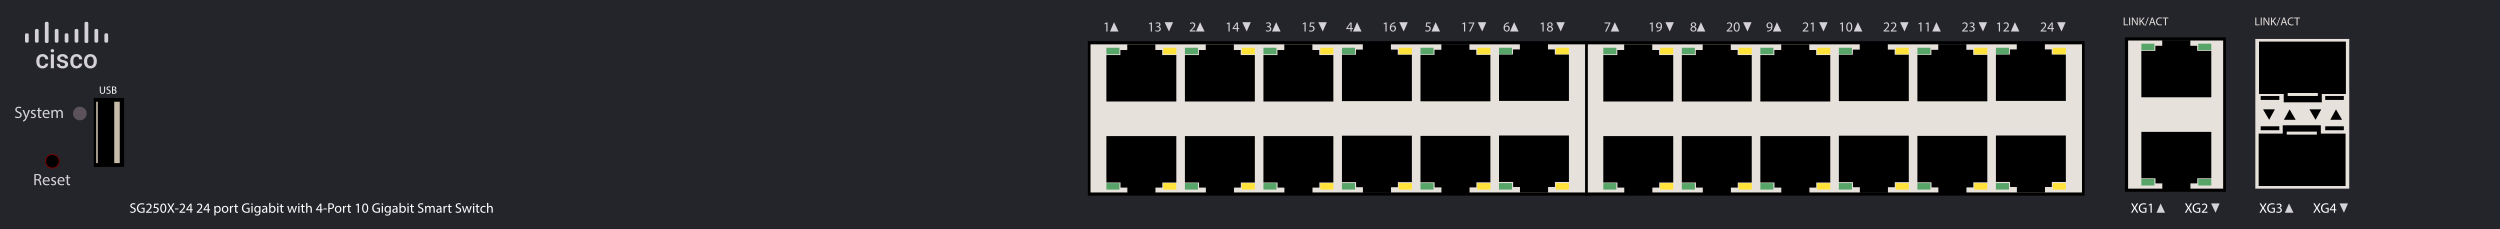 <?xml version="1.0" encoding="utf-8"?>
<!-- Copyright 2022 Virtual Console LLC. All rights reserved. Julia. Generator: Adobe Illustrator 23.1.0, SVG Export Plug-In . SVG Version: 6.00 Build 0)  -->
<svg version="1.1" id="Cisco_SG250X-24_Switches"
	 xmlns="http://www.w3.org/2000/svg" xmlns:xlink="http://www.w3.org/1999/xlink" x="0px" y="0px" viewBox="0 0 600 55"
	 style="enable-background:new 0 0 600 55;" xml:space="preserve">
<style type="text/css">
	.st0{fill:#24242B;}
	.st1{fill:#E7E1DB;}
	.st2{fill:#58A56A;}
	.st3{fill:#FFE33B;}
	.st4{fill:#D4D2D7;}
	.st5{fill:#C7BBAA;}
	.st6{fill:#5C525C;}
	.st7{fill:#750101;}
	.st8{fill:#FFFFFF;}
</style>
<g>
	<rect class="st0" width="600" height="55"/>
</g>
<g>
	<g>
		<rect x="380.772" y="10.266" class="st1" width="119.106" height="36.113"/>
		<path d="M380.34,9.891h119.972v37.053H380.34V9.891z M499.677,10.641H380.983v35.553
			h118.694V10.641z"/>
	</g>
	<polygon points="398.185,13.214 398.185,11.999 396.541,11.999 396.541,10.641 
		389.8,10.641 389.8,11.999 388.154,11.999 388.154,13.214 384.792,13.214 
		384.792,24.36 401.574,24.36 401.574,13.214 	"/>
	<polygon points="388.182,43.806 388.182,45.022 389.825,45.022 389.825,46.379 
		396.567,46.379 396.567,45.022 398.213,45.022 398.213,43.806 401.574,43.806 
		401.574,32.661 384.792,32.661 384.792,43.806 	"/>
	<polygon points="417.03,13.214 417.03,11.999 415.387,11.999 415.387,10.641 
		408.645,10.641 408.645,11.999 406.999,11.999 406.999,13.214 403.638,13.214 
		403.638,24.36 420.42,24.36 420.42,13.214 	"/>
	<polygon points="407.027,43.806 407.027,45.022 408.671,45.022 408.671,46.379 
		415.412,46.379 415.412,45.022 417.058,45.022 417.058,43.806 420.42,43.806 
		420.42,32.661 403.638,32.661 403.638,43.806 	"/>
	<polygon points="435.876,13.214 435.876,11.999 434.232,11.999 434.232,10.641 
		427.491,10.641 427.491,11.999 425.844,11.999 425.844,13.214 422.483,13.214 
		422.483,24.36 439.265,24.36 439.265,13.214 	"/>
	<polygon points="425.873,43.806 425.873,45.022 427.516,45.022 427.516,46.379 
		434.258,46.379 434.258,45.022 435.904,45.022 435.904,43.806 439.265,43.806 
		439.265,32.661 422.483,32.661 422.483,43.806 	"/>
	<polygon points="454.721,13.122 454.721,11.906 453.078,11.906 453.078,10.549 
		446.336,10.549 446.336,11.906 444.69,11.906 444.69,13.122 441.328,13.122 
		441.328,24.267 458.111,24.267 458.111,13.122 	"/>
	<polygon points="444.718,43.714 444.718,44.929 446.361,44.929 446.361,46.287 
		453.103,46.287 453.103,44.929 454.749,44.929 454.749,43.714 458.111,43.714 
		458.111,32.568 441.328,32.568 441.328,43.714 	"/>
	<polygon points="473.566,13.168 473.566,11.953 471.923,11.953 471.923,10.595 
		465.182,10.595 465.182,11.953 463.535,11.953 463.535,13.168 460.174,13.168 
		460.174,24.314 476.956,24.314 476.956,13.168 	"/>
	<polygon points="463.564,43.76 463.564,44.975 465.207,44.975 465.207,46.333 
		471.948,46.333 471.948,44.975 473.595,44.975 473.595,43.76 476.956,43.76 
		476.956,32.614 460.174,32.614 460.174,43.76 	"/>
	<polygon points="492.412,13.076 492.412,11.86 490.769,11.86 490.769,10.503 
		484.027,10.503 484.027,11.86 482.381,11.86 482.381,13.076 479.019,13.076 
		479.019,24.221 495.802,24.221 495.802,13.076 	"/>
	<polygon points="482.409,43.668 482.409,44.883 484.052,44.883 484.052,46.24 
		490.794,46.24 490.794,44.883 492.44,44.883 492.44,43.668 495.802,43.668 
		495.802,32.522 479.019,32.522 479.019,43.668 	"/>
	<rect x="384.792" y="11.457" class="st2" width="3.133" height="1.565"/>
	<rect x="398.441" y="11.457" class="st3" width="3.133" height="1.565"/>
	<rect x="384.792" y="43.942" class="st2" width="3.133" height="1.565"/>
	<rect x="398.441" y="43.942" class="st3" width="3.133" height="1.565"/>
	<rect x="403.638" y="11.457" class="st2" width="3.133" height="1.565"/>
	<rect x="417.287" y="11.457" class="st3" width="3.133" height="1.565"/>
	<rect x="403.638" y="43.942" class="st2" width="3.133" height="1.565"/>
	<rect x="417.287" y="43.942" class="st3" width="3.133" height="1.565"/>
	<rect x="422.483" y="11.457" class="st2" width="3.133" height="1.565"/>
	<rect x="436.132" y="11.457" class="st3" width="3.133" height="1.565"/>
	<rect x="422.483" y="43.942" class="st2" width="3.133" height="1.565"/>
	<rect x="436.132" y="43.942" class="st3" width="3.133" height="1.565"/>
	<rect x="441.328" y="11.457" class="st2" width="3.133" height="1.565"/>
	<rect x="454.978" y="11.457" class="st3" width="3.133" height="1.565"/>
	<rect x="441.328" y="43.942" class="st2" width="3.133" height="1.565"/>
	<rect x="454.978" y="43.942" class="st3" width="3.133" height="1.565"/>
	<rect x="460.174" y="11.457" class="st2" width="3.133" height="1.565"/>
	<rect x="473.823" y="11.457" class="st3" width="3.133" height="1.565"/>
	<rect x="460.174" y="43.942" class="st2" width="3.133" height="1.565"/>
	<rect x="473.823" y="43.942" class="st3" width="3.133" height="1.565"/>
	<rect x="479.019" y="11.457" class="st2" width="3.133" height="1.565"/>
	<rect x="492.669" y="11.457" class="st3" width="3.133" height="1.565"/>
	<rect x="479.019" y="43.942" class="st2" width="3.133" height="1.565"/>
	<rect x="492.669" y="43.942" class="st3" width="3.133" height="1.565"/>
</g>
<g>
	<g>
		<rect x="261.513" y="10.266" class="st1" width="119.106" height="36.113"/>
		<path d="M261.082,9.891h119.972v37.053H261.082V9.891z M380.418,10.641H261.724v35.553
			h118.694V10.641z"/>
	</g>
	<polygon points="278.926,13.214 278.926,11.999 277.283,11.999 277.283,10.641 
		270.541,10.641 270.541,11.999 268.895,11.999 268.895,13.214 265.533,13.214 
		265.533,24.36 282.315,24.36 282.315,13.214 	"/>
	<polygon points="268.923,43.806 268.923,45.022 270.566,45.022 270.566,46.379 
		277.308,46.379 277.308,45.022 278.954,45.022 278.954,43.806 282.315,43.806 
		282.315,32.661 265.533,32.661 265.533,43.806 	"/>
	<polygon points="297.771,13.214 297.771,11.999 296.128,11.999 296.128,10.641 
		289.386,10.641 289.386,11.999 287.74,11.999 287.74,13.214 284.379,13.214 
		284.379,24.36 301.161,24.36 301.161,13.214 	"/>
	<polygon points="287.768,43.806 287.768,45.022 289.412,45.022 289.412,46.379 
		296.153,46.379 296.153,45.022 297.799,45.022 297.799,43.806 301.161,43.806 
		301.161,32.661 284.379,32.661 284.379,43.806 	"/>
	<polygon points="316.617,13.214 316.617,11.999 314.973,11.999 314.973,10.641 
		308.232,10.641 308.232,11.999 306.585,11.999 306.585,13.214 303.224,13.214 
		303.224,24.36 320.006,24.36 320.006,13.214 	"/>
	<polygon points="306.614,43.806 306.614,45.022 308.257,45.022 308.257,46.379 
		314.999,46.379 314.999,45.022 316.645,45.022 316.645,43.806 320.006,43.806 
		320.006,32.661 303.224,32.661 303.224,43.806 	"/>
	<polygon points="335.462,13.122 335.462,11.906 333.819,11.906 333.819,10.549 
		327.077,10.549 327.077,11.906 325.431,11.906 325.431,13.122 322.069,13.122 
		322.069,24.267 338.852,24.267 338.852,13.122 	"/>
	<polygon points="325.459,43.714 325.459,44.929 327.102,44.929 327.102,46.287 
		333.844,46.287 333.844,44.929 335.49,44.929 335.49,43.714 338.852,43.714 
		338.852,32.568 322.069,32.568 322.069,43.714 	"/>
	<polygon points="354.307,13.168 354.307,11.953 352.664,11.953 352.664,10.595 
		345.923,10.595 345.923,11.953 344.276,11.953 344.276,13.168 340.915,13.168 
		340.915,24.314 357.697,24.314 357.697,13.168 	"/>
	<polygon points="344.305,43.76 344.305,44.975 345.948,44.975 345.948,46.333 
		352.689,46.333 352.689,44.975 354.336,44.975 354.336,43.76 357.697,43.76 
		357.697,32.614 340.915,32.614 340.915,43.76 	"/>
	<polygon points="373.153,13.076 373.153,11.86 371.51,11.86 371.51,10.503 
		364.768,10.503 364.768,11.86 363.122,11.86 363.122,13.076 359.76,13.076 
		359.76,24.221 376.543,24.221 376.543,13.076 	"/>
	<polygon points="363.15,43.668 363.15,44.883 364.793,44.883 364.793,46.24 
		371.535,46.24 371.535,44.883 373.181,44.883 373.181,43.668 376.543,43.668 
		376.543,32.522 359.76,32.522 359.76,43.668 	"/>
	<rect x="265.533" y="11.457" class="st2" width="3.133" height="1.565"/>
	<rect x="279.183" y="11.457" class="st3" width="3.133" height="1.565"/>
	<rect x="265.533" y="43.942" class="st2" width="3.133" height="1.565"/>
	<rect x="279.183" y="43.942" class="st3" width="3.133" height="1.565"/>
	<rect x="284.379" y="11.457" class="st2" width="3.133" height="1.565"/>
	<rect x="298.028" y="11.457" class="st3" width="3.133" height="1.565"/>
	<rect x="284.379" y="43.942" class="st2" width="3.133" height="1.565"/>
	<rect x="298.028" y="43.942" class="st3" width="3.133" height="1.565"/>
	<rect x="303.224" y="11.457" class="st2" width="3.133" height="1.565"/>
	<rect x="316.873" y="11.457" class="st3" width="3.133" height="1.565"/>
	<rect x="303.224" y="43.942" class="st2" width="3.133" height="1.565"/>
	<rect x="316.873" y="43.942" class="st3" width="3.133" height="1.565"/>
	<rect x="322.069" y="11.457" class="st2" width="3.133" height="1.565"/>
	<rect x="335.719" y="11.457" class="st3" width="3.133" height="1.565"/>
	<rect x="322.069" y="43.942" class="st2" width="3.133" height="1.565"/>
	<rect x="335.719" y="43.942" class="st3" width="3.133" height="1.565"/>
	<rect x="340.915" y="11.457" class="st2" width="3.133" height="1.565"/>
	<rect x="354.564" y="11.457" class="st3" width="3.133" height="1.565"/>
	<rect x="340.915" y="43.942" class="st2" width="3.133" height="1.565"/>
	<rect x="354.564" y="43.942" class="st3" width="3.133" height="1.565"/>
	<rect x="359.76" y="11.457" class="st2" width="3.133" height="1.565"/>
	<rect x="373.41" y="11.457" class="st3" width="3.133" height="1.565"/>
	<rect x="359.76" y="43.942" class="st2" width="3.133" height="1.565"/>
	<rect x="373.41" y="43.942" class="st3" width="3.133" height="1.565"/>
</g>
<g>
	<g>
		<rect x="510.276" y="9.349" class="st1" width="23.659" height="36.113"/>
		<path d="M509.982,8.974h24.247v37.053h-24.247V8.974z M533.556,9.724h-22.81v35.553
			h22.81V9.724z"/>
	</g>
	<polygon points="527.319,12.204 527.319,10.989 525.676,10.989 525.676,9.631 518.934,9.631 
		518.934,10.989 517.288,10.989 517.288,12.204 513.926,12.204 513.926,23.35 
		530.709,23.35 530.709,12.204 	"/>
	<polygon points="517.316,42.796 517.316,44.011 518.959,44.011 518.959,45.369 
		525.701,45.369 525.701,44.011 527.347,44.011 527.347,42.796 530.709,42.796 
		530.709,31.65 513.926,31.65 513.926,42.796 	"/>
	<rect x="513.926" y="10.475" class="st2" width="3.133" height="1.565"/>
	<rect x="527.576" y="10.475" class="st2" width="3.133" height="1.565"/>
	<rect x="513.926" y="42.96" class="st2" width="3.133" height="1.565"/>
	<rect x="527.576" y="42.96" class="st2" width="3.133" height="1.565"/>
</g>
<g>
	<g>
		<g>
			<path class="st4" d="M10.22,15.832c0.186,0,0.341-0.055,0.464-0.163
				c0.123-0.109,0.188-0.243,0.196-0.403h0.704
				c-0.008,0.207-0.073,0.4-0.193,0.579c-0.121,0.179-0.285,0.32-0.492,0.425
				c-0.207,0.104-0.43,0.156-0.669,0.156c-0.465,0-0.833-0.15-1.106-0.452
				c-0.272-0.301-0.408-0.717-0.408-1.247v-0.077c0-0.506,0.135-0.911,0.405-1.214
				c0.271-0.304,0.639-0.457,1.106-0.457c0.396,0,0.717,0.115,0.966,0.346
				c0.249,0.231,0.379,0.533,0.392,0.908h-0.704
				c-0.008-0.19-0.073-0.347-0.195-0.47c-0.122-0.123-0.277-0.185-0.466-0.185
				c-0.242,0-0.428,0.088-0.559,0.263c-0.131,0.175-0.198,0.441-0.2,0.797v0.12
				c0,0.361,0.065,0.629,0.196,0.806C9.787,15.743,9.974,15.832,10.22,15.832z"/>
			<path class="st4" d="M12.149,12.18c0-0.115,0.036-0.21,0.109-0.286
				c0.072-0.075,0.177-0.113,0.312-0.113c0.135,0,0.239,0.038,0.313,0.113
				c0.074,0.076,0.111,0.172,0.111,0.286c0,0.112-0.037,0.207-0.111,0.281
				c-0.074,0.074-0.178,0.112-0.313,0.112c-0.135,0-0.239-0.038-0.312-0.112
				C12.185,12.386,12.149,12.292,12.149,12.18z M12.942,16.367H12.195v-3.324h0.747
				V16.367z"/>
			<path class="st4" d="M15.618,15.463c0-0.133-0.055-0.234-0.164-0.304
				c-0.109-0.07-0.291-0.131-0.545-0.185c-0.254-0.053-0.466-0.12-0.636-0.203
				c-0.372-0.18-0.559-0.441-0.559-0.783c0-0.287,0.121-0.526,0.363-0.719
				c0.242-0.193,0.549-0.289,0.922-0.289c0.397,0,0.718,0.099,0.963,0.296
				c0.245,0.196,0.367,0.451,0.367,0.765h-0.747c0-0.144-0.053-0.263-0.159-0.358
				c-0.107-0.095-0.248-0.142-0.424-0.142c-0.164,0-0.298,0.038-0.401,0.113
				c-0.103,0.076-0.155,0.177-0.155,0.304c0,0.115,0.048,0.204,0.144,0.267
				c0.096,0.063,0.29,0.128,0.583,0.192c0.293,0.065,0.523,0.142,0.69,0.231
				c0.167,0.089,0.291,0.196,0.372,0.321c0.08,0.125,0.121,0.277,0.121,0.455
				c0,0.299-0.124,0.541-0.371,0.726c-0.248,0.185-0.573,0.278-0.974,0.278
				c-0.272,0-0.515-0.049-0.728-0.147c-0.213-0.099-0.379-0.234-0.498-0.405
				c-0.119-0.172-0.178-0.358-0.178-0.556h0.725
				c0.01,0.176,0.077,0.312,0.2,0.407c0.123,0.096,0.285,0.143,0.488,0.143
				c0.196,0,0.346-0.037,0.448-0.112C15.567,15.682,15.618,15.584,15.618,15.463z"/>
			<path class="st4" d="M18.367,15.832c0.186,0,0.341-0.055,0.464-0.163
				c0.123-0.109,0.188-0.243,0.196-0.403h0.704
				c-0.008,0.207-0.073,0.4-0.193,0.579c-0.121,0.179-0.285,0.32-0.492,0.425
				c-0.207,0.104-0.43,0.156-0.669,0.156c-0.465,0-0.833-0.15-1.106-0.452
				c-0.272-0.301-0.408-0.717-0.408-1.247v-0.077c0-0.506,0.135-0.911,0.405-1.214
				c0.271-0.304,0.639-0.457,1.106-0.457c0.396,0,0.717,0.115,0.966,0.346
				c0.249,0.231,0.379,0.533,0.392,0.908h-0.704
				c-0.008-0.19-0.073-0.347-0.195-0.47c-0.122-0.123-0.277-0.185-0.466-0.185
				c-0.242,0-0.428,0.088-0.559,0.263c-0.131,0.175-0.198,0.441-0.2,0.797v0.12
				c0,0.361,0.065,0.629,0.196,0.806C17.933,15.743,18.121,15.832,18.367,15.832z"/>
			<path class="st4" d="M20.155,14.674c0-0.325,0.064-0.619,0.193-0.88
				c0.128-0.261,0.31-0.462,0.544-0.602c0.234-0.14,0.501-0.211,0.805-0.211
				c0.448,0,0.812,0.144,1.092,0.434c0.28,0.289,0.431,0.671,0.453,1.149
				l0.003,0.175c0,0.328-0.063,0.62-0.189,0.879
				c-0.126,0.258-0.306,0.458-0.541,0.599c-0.234,0.141-0.505,0.212-0.812,0.212
				c-0.469,0-0.844-0.156-1.126-0.469c-0.282-0.312-0.422-0.728-0.422-1.249V14.674
				z M20.901,14.738c0,0.342,0.071,0.61,0.212,0.804
				c0.141,0.193,0.338,0.29,0.59,0.29c0.252,0,0.448-0.099,0.588-0.295
				c0.14-0.197,0.21-0.485,0.21-0.863c0-0.336-0.072-0.602-0.216-0.799
				c-0.144-0.196-0.341-0.295-0.588-0.295c-0.244,0-0.438,0.097-0.581,0.29
				C20.973,14.064,20.901,14.354,20.901,14.738z"/>
		</g>
	</g>
	<path class="st4" d="M6.569,10.239H6.328C6.147,10.239,6,10.092,6,9.911V8.325
		C6,8.144,6.147,7.997,6.328,7.997h0.241c0.181,0,0.328,0.147,0.328,0.328V9.911
		C6.897,10.092,6.75,10.239,6.569,10.239z"/>
	<path class="st4" d="M8.951,10.239H8.71c-0.181,0-0.328-0.147-0.328-0.328V7.279
		c0-0.181,0.147-0.328,0.328-0.328h0.241c0.181,0,0.328,0.147,0.328,0.328V9.911
		C9.279,10.092,9.132,10.239,8.951,10.239z"/>
	<path class="st4" d="M11.333,10.314h-0.241c-0.181,0-0.328-0.147-0.328-0.328V5.56
		c0-0.181,0.147-0.328,0.328-0.328h0.241c0.181,0,0.328,0.147,0.328,0.328v4.426
		C11.661,10.167,11.514,10.314,11.333,10.314z"/>
	<path class="st4" d="M16.097,10.239h-0.241c-0.181,0-0.328-0.147-0.328-0.328V8.325
		c0-0.181,0.147-0.328,0.328-0.328h0.241c0.181,0,0.328,0.147,0.328,0.328V9.911
		C16.425,10.092,16.278,10.239,16.097,10.239z"/>
	<path class="st4" d="M25.625,10.239H25.385c-0.181,0-0.328-0.147-0.328-0.328V8.325
		c0-0.181,0.147-0.328,0.328-0.328h0.241c0.181,0,0.328,0.147,0.328,0.328V9.911
		C25.954,10.092,25.807,10.239,25.625,10.239z"/>
	<path class="st4" d="M18.479,10.239h-0.241c-0.181,0-0.328-0.147-0.328-0.328V7.279
		c0-0.181,0.147-0.328,0.328-0.328h0.241c0.181,0,0.328,0.147,0.328,0.328V9.911
		C18.807,10.092,18.66,10.239,18.479,10.239z"/>
	<path class="st4" d="M23.243,10.239h-0.241c-0.181,0-0.328-0.147-0.328-0.328V7.279
		c0-0.181,0.147-0.328,0.328-0.328h0.241c0.181,0,0.328,0.147,0.328,0.328V9.911
		C23.571,10.092,23.425,10.239,23.243,10.239z"/>
	<path class="st4" d="M20.861,10.314h-0.241c-0.181,0-0.328-0.147-0.328-0.328V5.56
		c0-0.181,0.147-0.328,0.328-0.328h0.241c0.181,0,0.328,0.147,0.328,0.328v4.426
		C21.189,10.167,21.042,10.314,20.861,10.314z"/>
	<path class="st4" d="M13.715,10.239h-0.241c-0.181,0-0.328-0.147-0.328-0.328V7.279
		c0-0.181,0.147-0.328,0.328-0.328h0.241c0.181,0,0.328,0.147,0.328,0.328V9.911
		C14.043,10.092,13.896,10.239,13.715,10.239z"/>
</g>
<rect x="22.501" y="23.507" width="7.283" height="16.543"/>
<rect x="27.414" y="24.415" class="st5" width="1.327" height="14.727"/>
<rect x="23.082" y="24.415" class="st5" width="0.387" height="14.727"/>
<circle class="st6" cx="19.168" cy="27.238" r="1.639"/>
<g>
	<circle cx="12.571" cy="38.697" r="1.639"/>
	<path class="st7" d="M12.571,40.462c-0.973,0-1.764-0.792-1.764-1.765
		s0.792-1.765,1.764-1.765c0.973,0,1.765,0.792,1.765,1.765
		S13.544,40.462,12.571,40.462z M12.571,37.183c-0.835,0-1.514,0.68-1.514,1.515
		s0.679,1.515,1.514,1.515s1.515-0.68,1.515-1.515S13.406,37.183,12.571,37.183z"/>
</g>
<g>
	<path class="st4" d="M3.69,27.898c0.155,0.095,0.381,0.174,0.619,0.174
		c0.353,0,0.559-0.187,0.559-0.456c0-0.25-0.143-0.393-0.504-0.532
		c-0.436-0.155-0.706-0.381-0.706-0.758c0-0.417,0.345-0.726,0.865-0.726
		c0.274,0,0.472,0.063,0.591,0.131l-0.095,0.282
		c-0.087-0.047-0.266-0.127-0.508-0.127c-0.365,0-0.504,0.218-0.504,0.401
		c0,0.25,0.163,0.373,0.532,0.516c0.452,0.175,0.682,0.393,0.682,0.786
		c0,0.413-0.305,0.77-0.936,0.77c-0.258,0-0.54-0.076-0.683-0.171L3.69,27.898
		z"/>
	<path class="st4" d="M5.777,26.398l0.42,1.134c0.044,0.127,0.091,0.278,0.123,0.393
		h0.008c0.036-0.115,0.075-0.262,0.123-0.401l0.381-1.126h0.369l-0.524,1.369
		c-0.25,0.659-0.42,0.996-0.658,1.202c-0.171,0.151-0.341,0.211-0.429,0.227
		l-0.087-0.294c0.087-0.027,0.202-0.083,0.305-0.171
		c0.095-0.075,0.214-0.21,0.293-0.389c0.016-0.035,0.028-0.063,0.028-0.083
		s-0.008-0.048-0.024-0.091l-0.71-1.77H5.777z"/>
	<path class="st4" d="M7.448,27.961c0.103,0.067,0.286,0.139,0.46,0.139
		c0.254,0,0.373-0.127,0.373-0.286c0-0.167-0.099-0.258-0.357-0.353
		c-0.345-0.123-0.508-0.313-0.508-0.543c0-0.31,0.25-0.563,0.663-0.563
		c0.194,0,0.365,0.056,0.472,0.119l-0.087,0.254
		c-0.076-0.048-0.214-0.111-0.393-0.111c-0.206,0-0.321,0.119-0.321,0.262
		c0,0.159,0.115,0.23,0.365,0.325c0.333,0.127,0.503,0.293,0.503,0.579
		c0,0.337-0.262,0.576-0.718,0.576c-0.21,0-0.405-0.052-0.54-0.131L7.448,27.961
		z"/>
	<path class="st4" d="M9.487,25.847v0.552h0.5v0.266h-0.5v1.035
		c0,0.238,0.067,0.373,0.262,0.373c0.091,0,0.159-0.012,0.202-0.023l0.016,0.262
		c-0.068,0.027-0.175,0.048-0.31,0.048c-0.163,0-0.294-0.052-0.377-0.147
		C9.182,28.108,9.146,27.938,9.146,27.711v-1.047H8.849v-0.266h0.298v-0.46
		L9.487,25.847z"/>
	<path class="st4" d="M10.551,27.422c0.008,0.472,0.31,0.666,0.659,0.666
		c0.25,0,0.401-0.043,0.532-0.099l0.06,0.25c-0.123,0.056-0.333,0.119-0.639,0.119
		c-0.591,0-0.944-0.389-0.944-0.968c0-0.58,0.341-1.036,0.9-1.036
		c0.627,0,0.793,0.552,0.793,0.905c0,0.071-0.008,0.127-0.012,0.163H10.551z
		 M11.574,27.172c0.004-0.222-0.091-0.567-0.484-0.567
		c-0.353,0-0.508,0.325-0.536,0.567H11.574z"/>
	<path class="st4" d="M12.344,26.918c0-0.198-0.004-0.361-0.016-0.52h0.305l0.016,0.309
		h0.012c0.107-0.182,0.286-0.353,0.603-0.353c0.262,0,0.46,0.159,0.543,0.385
		h0.008c0.059-0.107,0.135-0.19,0.214-0.25c0.115-0.087,0.242-0.135,0.425-0.135
		c0.254,0,0.631,0.167,0.631,0.833v1.131h-0.341v-1.087
		c0-0.369-0.135-0.591-0.417-0.591c-0.199,0-0.354,0.147-0.413,0.317
		c-0.016,0.048-0.028,0.111-0.028,0.175v1.186h-0.341v-1.15
		c0-0.306-0.135-0.528-0.401-0.528c-0.218,0-0.377,0.175-0.432,0.349
		c-0.02,0.052-0.028,0.111-0.028,0.171v1.158h-0.341V26.918z"/>
</g>
<g>
	<path class="st4" d="M8.245,41.802c0.174-0.036,0.424-0.056,0.662-0.056
		c0.369,0,0.607,0.067,0.774,0.218c0.135,0.119,0.21,0.302,0.21,0.508
		c0,0.354-0.222,0.587-0.503,0.683v0.012c0.206,0.071,0.329,0.262,0.393,0.54
		c0.087,0.373,0.151,0.63,0.206,0.733H9.629
		c-0.043-0.075-0.103-0.306-0.178-0.639c-0.08-0.369-0.223-0.508-0.536-0.52
		H8.589v1.158H8.245V41.802z M8.589,43.02h0.354c0.369,0,0.603-0.202,0.603-0.508
		c0-0.346-0.25-0.496-0.615-0.5c-0.167,0-0.286,0.016-0.341,0.031V43.02z"/>
	<path class="st4" d="M10.577,43.543c0.008,0.473,0.31,0.666,0.659,0.666
		c0.25,0,0.401-0.043,0.532-0.099l0.06,0.25c-0.123,0.056-0.333,0.119-0.639,0.119
		c-0.591,0-0.944-0.389-0.944-0.968c0-0.58,0.341-1.036,0.9-1.036
		c0.627,0,0.793,0.552,0.793,0.905c0,0.071-0.008,0.127-0.012,0.162H10.577z
		 M11.601,43.293c0.004-0.222-0.091-0.567-0.484-0.567
		c-0.353,0-0.508,0.325-0.536,0.567H11.601z"/>
	<path class="st4" d="M12.324,44.083c0.103,0.066,0.286,0.139,0.46,0.139
		c0.254,0,0.373-0.127,0.373-0.286c0-0.166-0.099-0.258-0.357-0.353
		c-0.345-0.123-0.508-0.313-0.508-0.544c0-0.31,0.25-0.563,0.663-0.563
		c0.194,0,0.365,0.056,0.472,0.119l-0.087,0.254
		c-0.076-0.048-0.214-0.111-0.393-0.111C12.74,42.737,12.625,42.856,12.625,43
		c0,0.158,0.115,0.229,0.365,0.325c0.333,0.127,0.503,0.293,0.503,0.579
		c0,0.337-0.262,0.575-0.718,0.575c-0.21,0-0.405-0.052-0.54-0.131
		L12.324,44.083z"/>
	<path class="st4" d="M14.137,43.543c0.008,0.473,0.31,0.666,0.659,0.666
		c0.25,0,0.401-0.043,0.532-0.099l0.06,0.25c-0.123,0.056-0.333,0.119-0.639,0.119
		c-0.591,0-0.944-0.389-0.944-0.968c0-0.58,0.341-1.036,0.9-1.036
		c0.627,0,0.793,0.552,0.793,0.905c0,0.071-0.008,0.127-0.012,0.162H14.137z
		 M15.161,43.293c0.004-0.222-0.091-0.567-0.484-0.567
		c-0.353,0-0.508,0.325-0.536,0.567H15.161z"/>
	<path class="st4" d="M16.351,41.968v0.552h0.5v0.266h-0.5v1.035
		c0,0.238,0.068,0.373,0.262,0.373c0.091,0,0.159-0.012,0.202-0.023l0.016,0.262
		c-0.067,0.027-0.174,0.048-0.309,0.048c-0.163,0-0.293-0.052-0.377-0.147
		c-0.099-0.103-0.135-0.273-0.135-0.499v-1.048h-0.298v-0.266h0.298v-0.46
		L16.351,41.968z"/>
</g>
<g>
	<path class="st4" d="M265.513,5.663h-0.007l-0.377,0.204l-0.057-0.224l0.475-0.254h0.25
		v2.172h-0.284V5.663z"/>
</g>
<polygon class="st4" points="267.373,5.324 266.392,7.561 268.437,7.561 "/>
<g>
	<path class="st4" d="M276.181,5.663h-0.007l-0.377,0.204l-0.057-0.224l0.475-0.254h0.25
		v2.172h-0.284V5.663z"/>
	<path class="st4" d="M277.33,7.224c0.083,0.053,0.277,0.137,0.481,0.137
		c0.378,0,0.495-0.24,0.491-0.421c-0.003-0.304-0.277-0.435-0.562-0.435h-0.164
		V6.285h0.164c0.214,0,0.485-0.11,0.485-0.368c0-0.174-0.11-0.328-0.381-0.328
		c-0.174,0-0.341,0.077-0.435,0.144l-0.077-0.214
		c0.113-0.083,0.334-0.167,0.568-0.167c0.428,0,0.622,0.254,0.622,0.518
		c0,0.224-0.134,0.415-0.401,0.511v0.007c0.267,0.053,0.484,0.254,0.484,0.558
		c0,0.348-0.271,0.651-0.792,0.651c-0.244,0-0.458-0.077-0.565-0.147
		L277.33,7.224z"/>
</g>
<polygon class="st4" points="280.558,7.561 281.539,5.324 279.495,5.324 "/>
<g>
	<path class="st4" d="M285.529,7.561V7.38l0.23-0.224
		c0.555-0.528,0.806-0.809,0.809-1.136c0-0.221-0.107-0.424-0.431-0.424
		c-0.197,0-0.361,0.1-0.461,0.184l-0.094-0.207
		c0.15-0.127,0.364-0.221,0.615-0.221c0.468,0,0.665,0.321,0.665,0.632
		c0,0.401-0.291,0.725-0.749,1.166l-0.174,0.161v0.006h0.976v0.244H285.529z"/>
</g>
<polygon class="st4" points="288.028,5.324 287.047,7.561 289.091,7.561 "/>
<g>
	<path class="st4" d="M294.835,5.663h-0.007l-0.377,0.204l-0.057-0.224l0.475-0.254h0.25
		v2.172h-0.284V5.663z"/>
	<path class="st4" d="M296.823,7.561V6.97h-1.009V6.776l0.969-1.387h0.318v1.35h0.304
		v0.231h-0.304v0.591H296.823z M296.823,6.739V6.014
		c0-0.113,0.003-0.227,0.01-0.341h-0.01c-0.066,0.127-0.12,0.221-0.18,0.321
		l-0.531,0.739v0.006H296.823z"/>
</g>
<polygon class="st4" points="299.212,7.561 300.193,5.324 298.149,5.324 "/>
<g>
	<path class="st4" d="M303.846,7.224c0.084,0.053,0.277,0.137,0.481,0.137
		c0.378,0,0.494-0.24,0.491-0.421c-0.004-0.304-0.277-0.435-0.562-0.435h-0.164
		V6.285h0.164c0.214,0,0.484-0.11,0.484-0.368c0-0.174-0.11-0.328-0.381-0.328
		c-0.174,0-0.341,0.077-0.435,0.144l-0.076-0.214
		c0.113-0.083,0.334-0.167,0.567-0.167c0.428,0,0.622,0.254,0.622,0.518
		c0,0.224-0.134,0.415-0.401,0.511v0.007c0.268,0.053,0.484,0.254,0.484,0.558
		c0,0.348-0.271,0.651-0.792,0.651c-0.244,0-0.458-0.077-0.564-0.147
		L303.846,7.224z"/>
</g>
<polygon class="st4" points="306.274,5.324 305.293,7.561 307.338,7.561 "/>
<g>
	<path class="st4" d="M313.082,5.663h-0.007l-0.378,0.204l-0.057-0.224l0.475-0.254h0.251
		v2.172h-0.284V5.663z"/>
	<path class="st4" d="M315.457,5.636h-0.829l-0.083,0.558
		c0.05-0.007,0.097-0.013,0.177-0.013c0.167,0,0.334,0.037,0.468,0.117
		C315.36,6.395,315.5,6.582,315.5,6.856c0,0.424-0.337,0.742-0.809,0.742
		c-0.237,0-0.438-0.067-0.541-0.133l0.073-0.224
		c0.091,0.054,0.268,0.12,0.465,0.12c0.277,0,0.515-0.18,0.515-0.471
		c-0.004-0.28-0.19-0.481-0.625-0.481c-0.124,0-0.221,0.013-0.301,0.023
		l0.141-1.042h1.039V5.636z"/>
</g>
<polygon class="st4" points="317.459,7.561 318.44,5.324 316.396,5.324 "/>
<g>
	<path class="st4" d="M324.112,7.561V6.97h-1.009V6.776l0.969-1.387h0.317v1.35h0.305
		v0.231h-0.305v0.591H324.112z M324.112,6.739V6.014
		c0-0.113,0.004-0.227,0.011-0.341h-0.011c-0.066,0.127-0.12,0.221-0.18,0.321
		l-0.531,0.739v0.006H324.112z"/>
</g>
<polygon class="st4" points="325.702,5.324 324.722,7.561 326.766,7.561 "/>
<g>
	<path class="st4" d="M332.51,5.663h-0.007l-0.377,0.204l-0.057-0.224l0.475-0.254h0.25
		v2.172h-0.284V5.663z"/>
	<path class="st4" d="M334.828,5.596c-0.06-0.003-0.137,0-0.221,0.013
		c-0.461,0.077-0.705,0.415-0.755,0.772h0.01
		c0.104-0.137,0.284-0.25,0.525-0.25c0.384,0,0.654,0.277,0.654,0.702
		c0,0.397-0.271,0.765-0.722,0.765c-0.465,0-0.769-0.361-0.769-0.925
		c0-0.428,0.154-0.766,0.368-0.979c0.18-0.177,0.421-0.287,0.694-0.321
		c0.087-0.013,0.161-0.017,0.214-0.017V5.596z M334.745,6.849
		c0-0.311-0.178-0.498-0.448-0.498c-0.177,0-0.341,0.11-0.421,0.267
		c-0.021,0.034-0.033,0.077-0.033,0.13c0.007,0.357,0.17,0.622,0.478,0.622
		C334.574,7.371,334.745,7.16,334.745,6.849z"/>
</g>
<polygon class="st4" points="336.887,7.561 337.868,5.324 335.824,5.324 "/>
<g>
	<path class="st4" d="M343.346,5.636h-0.829l-0.083,0.558
		c0.05-0.007,0.097-0.013,0.177-0.013c0.167,0,0.334,0.037,0.468,0.117
		c0.171,0.097,0.311,0.284,0.311,0.558c0,0.424-0.337,0.742-0.809,0.742
		c-0.237,0-0.438-0.067-0.541-0.133l0.073-0.224
		c0.091,0.054,0.268,0.12,0.465,0.12c0.277,0,0.515-0.18,0.515-0.471
		c-0.004-0.28-0.19-0.481-0.625-0.481c-0.124,0-0.221,0.013-0.301,0.023
		l0.141-1.042h1.039V5.636z"/>
</g>
<polygon class="st4" points="344.548,5.324 343.567,7.561 345.611,7.561 "/>
<g>
	<path class="st4" d="M351.355,5.663h-0.007l-0.378,0.204l-0.057-0.224l0.475-0.254h0.251
		v2.172h-0.284V5.663z"/>
	<path class="st4" d="M353.844,5.389v0.194l-0.945,1.978H352.594l0.942-1.921V5.633h-1.062
		V5.389H353.844z"/>
</g>
<polygon class="st4" points="355.732,7.561 356.713,5.324 354.669,5.324 "/>
<g>
	<path class="st4" d="M362.134,5.596c-0.06-0.003-0.137,0-0.221,0.013
		c-0.461,0.077-0.705,0.415-0.755,0.772h0.01
		c0.104-0.137,0.284-0.25,0.525-0.25c0.384,0,0.654,0.277,0.654,0.702
		c0,0.397-0.271,0.765-0.722,0.765c-0.465,0-0.769-0.361-0.769-0.925
		c0-0.428,0.153-0.766,0.367-0.979c0.181-0.177,0.422-0.287,0.695-0.321
		c0.087-0.013,0.16-0.017,0.214-0.017V5.596z M362.051,6.849
		c0-0.311-0.178-0.498-0.448-0.498c-0.177,0-0.341,0.11-0.421,0.267
		c-0.021,0.034-0.033,0.077-0.033,0.13c0.007,0.357,0.17,0.622,0.478,0.622
		C361.88,7.371,362.051,7.16,362.051,6.849z"/>
</g>
<polygon class="st4" points="363.393,5.324 362.412,7.561 364.457,7.561 "/>
<g>
	<path class="st4" d="M370.201,5.663h-0.007l-0.378,0.204l-0.057-0.224l0.475-0.254h0.251
		v2.172h-0.284V5.663z"/>
	<path class="st4" d="M371.253,7.01c0-0.274,0.164-0.468,0.431-0.582l-0.003-0.01
		c-0.241-0.113-0.345-0.301-0.345-0.488c0-0.344,0.291-0.578,0.672-0.578
		c0.421,0,0.632,0.264,0.632,0.535c0,0.184-0.09,0.381-0.357,0.508v0.01
		c0.271,0.107,0.438,0.297,0.438,0.562c0,0.377-0.324,0.631-0.738,0.631
		C371.526,7.598,371.253,7.327,371.253,7.01z M372.423,6.996
		c0-0.264-0.185-0.391-0.479-0.474c-0.254,0.073-0.391,0.24-0.391,0.448
		c-0.01,0.22,0.157,0.414,0.435,0.414
		C372.252,7.384,372.423,7.22,372.423,6.996z M371.613,5.91
		c0,0.217,0.164,0.334,0.415,0.401c0.187-0.063,0.33-0.197,0.33-0.394
		c0-0.174-0.104-0.354-0.367-0.354C371.747,5.562,371.613,5.723,371.613,5.91z"/>
</g>
<polygon class="st4" points="374.578,7.561 375.559,5.324 373.514,5.324 "/>
<g>
	<path class="st4" d="M386.473,5.389v0.194l-0.945,1.978h-0.305l0.942-1.921V5.633h-1.062
		V5.389H386.473z"/>
</g>
<polygon class="st4" points="387.562,5.324 386.581,7.561 388.625,7.561 "/>
<g>
	<path class="st4" d="M396.369,5.663h-0.007l-0.377,0.204l-0.057-0.224l0.475-0.254h0.25
		v2.172h-0.284V5.663z"/>
	<path class="st4" d="M397.618,7.354c0.063,0.006,0.138,0,0.237-0.01
		c0.171-0.023,0.331-0.093,0.455-0.21c0.144-0.13,0.247-0.321,0.287-0.578
		h-0.01c-0.121,0.147-0.295,0.234-0.512,0.234c-0.391,0-0.642-0.294-0.642-0.665
		c0-0.411,0.298-0.772,0.742-0.772s0.718,0.361,0.718,0.916
		c0,0.478-0.16,0.812-0.374,1.02c-0.167,0.164-0.397,0.264-0.632,0.291
		c-0.106,0.017-0.2,0.02-0.271,0.017V7.354z M397.726,6.104
		c0,0.271,0.163,0.461,0.417,0.461c0.197,0,0.352-0.097,0.428-0.228
		c0.018-0.027,0.027-0.06,0.027-0.107c0-0.371-0.137-0.655-0.444-0.655
		C397.902,5.576,397.726,5.797,397.726,6.104z"/>
</g>
<polygon class="st4" points="400.746,7.561 401.727,5.324 399.683,5.324 "/>
<g>
	<path class="st4" d="M405.69,7.01c0-0.274,0.164-0.468,0.432-0.582l-0.004-0.01
		c-0.24-0.113-0.344-0.301-0.344-0.488c0-0.344,0.291-0.578,0.672-0.578
		c0.421,0,0.631,0.264,0.631,0.535c0,0.184-0.09,0.381-0.357,0.508v0.01
		c0.271,0.107,0.438,0.297,0.438,0.562c0,0.377-0.324,0.631-0.739,0.631
		C405.965,7.598,405.69,7.327,405.69,7.01z M406.86,6.996
		c0-0.264-0.184-0.391-0.478-0.474c-0.254,0.073-0.392,0.24-0.392,0.448
		c-0.01,0.22,0.157,0.414,0.435,0.414
		C406.689,7.384,406.86,7.22,406.86,6.996z M406.052,5.91
		c0,0.217,0.164,0.334,0.414,0.401c0.188-0.063,0.331-0.197,0.331-0.394
		c0-0.174-0.104-0.354-0.367-0.354C406.186,5.562,406.052,5.723,406.052,5.91z"/>
</g>
<polygon class="st4" points="408.216,5.324 407.235,7.561 409.28,7.561 "/>
<g>
	<path class="st4" d="M414.386,7.561V7.38l0.23-0.224
		c0.555-0.528,0.806-0.809,0.809-1.136c0-0.221-0.107-0.424-0.431-0.424
		c-0.197,0-0.361,0.1-0.462,0.184l-0.094-0.207
		c0.15-0.127,0.364-0.221,0.615-0.221c0.468,0,0.665,0.321,0.665,0.632
		c0,0.401-0.291,0.725-0.748,1.166l-0.174,0.161v0.006h0.976v0.244H414.386z"/>
	<path class="st4" d="M417.546,6.452c0,0.738-0.274,1.146-0.755,1.146
		c-0.425,0-0.712-0.397-0.719-1.116c0-0.728,0.314-1.129,0.755-1.129
		C417.285,5.352,417.546,5.76,417.546,6.452z M416.366,6.485
		c0,0.565,0.174,0.886,0.441,0.886c0.301,0,0.444-0.351,0.444-0.906
		c0-0.535-0.137-0.885-0.441-0.885C416.554,5.58,416.366,5.894,416.366,6.485z"/>
</g>
<polygon class="st4" points="419.401,7.561 420.382,5.324 418.337,5.324 "/>
<g>
	<path class="st4" d="M424.135,7.354c0.063,0.006,0.137,0,0.237-0.01
		c0.17-0.023,0.33-0.093,0.454-0.21c0.144-0.13,0.247-0.321,0.287-0.578
		h-0.01c-0.12,0.147-0.294,0.234-0.511,0.234c-0.392,0-0.642-0.294-0.642-0.665
		c0-0.411,0.297-0.772,0.741-0.772s0.719,0.361,0.719,0.916
		c0,0.478-0.16,0.812-0.374,1.02c-0.167,0.164-0.398,0.264-0.632,0.291
		c-0.107,0.017-0.2,0.02-0.271,0.017V7.354z M424.241,6.104
		c0,0.271,0.164,0.461,0.418,0.461c0.197,0,0.351-0.097,0.428-0.228
		c0.017-0.027,0.026-0.06,0.026-0.107c0-0.371-0.137-0.655-0.444-0.655
		C424.419,5.576,424.241,5.797,424.241,6.104z"/>
</g>
<polygon class="st4" points="426.463,5.324 425.482,7.561 427.526,7.561 "/>
<g>
	<path class="st4" d="M432.632,7.561V7.38l0.23-0.224
		c0.555-0.528,0.806-0.809,0.809-1.136c0-0.221-0.106-0.424-0.431-0.424
		c-0.197,0-0.361,0.1-0.461,0.184l-0.094-0.207
		c0.15-0.127,0.364-0.221,0.615-0.221c0.468,0,0.665,0.321,0.665,0.632
		c0,0.401-0.291,0.725-0.749,1.166l-0.174,0.161v0.006h0.976v0.244H432.632z"/>
	<path class="st4" d="M434.987,5.663h-0.007l-0.378,0.204l-0.057-0.224l0.475-0.254h0.251
		v2.172h-0.284V5.663z"/>
</g>
<polygon class="st4" points="437.647,7.561 438.628,5.324 436.584,5.324 "/>
<g>
	<path class="st4" d="M442.03,5.663h-0.007l-0.377,0.204l-0.057-0.224l0.475-0.254h0.25
		v2.172h-0.284V5.663z"/>
	<path class="st4" d="M444.553,6.452c0,0.738-0.274,1.146-0.755,1.146
		c-0.425,0-0.712-0.397-0.719-1.116c0-0.728,0.314-1.129,0.755-1.129
		C444.292,5.352,444.553,5.76,444.553,6.452z M443.373,6.485
		c0,0.565,0.174,0.886,0.441,0.886c0.301,0,0.444-0.351,0.444-0.906
		c0-0.535-0.137-0.885-0.441-0.885C443.561,5.58,443.373,5.894,443.373,6.485z"/>
</g>
<polygon class="st4" points="445.891,5.324 444.91,7.561 446.954,7.561 "/>
<g>
	<path class="st4" d="M452.061,7.561V7.38l0.23-0.224
		c0.555-0.528,0.806-0.809,0.809-1.136c0-0.221-0.107-0.424-0.431-0.424
		c-0.197,0-0.361,0.1-0.462,0.184l-0.094-0.207
		c0.15-0.127,0.364-0.221,0.615-0.221c0.468,0,0.665,0.321,0.665,0.632
		c0,0.401-0.291,0.725-0.748,1.166l-0.174,0.161v0.006h0.976v0.244H452.061z"/>
	<path class="st4" d="M453.777,7.561V7.38l0.23-0.224
		c0.555-0.528,0.806-0.809,0.809-1.136c0-0.221-0.107-0.424-0.431-0.424
		c-0.197,0-0.361,0.1-0.462,0.184l-0.094-0.207
		c0.15-0.127,0.364-0.221,0.615-0.221c0.468,0,0.665,0.321,0.665,0.632
		c0,0.401-0.291,0.725-0.748,1.166l-0.174,0.161v0.006h0.976v0.244H453.777z"/>
</g>
<polygon class="st4" points="457.076,7.561 458.056,5.324 456.012,5.324 "/>
<g>
	<path class="st4" d="M460.876,5.663h-0.007l-0.378,0.204l-0.057-0.224l0.475-0.254h0.251
		v2.172h-0.284V5.663z"/>
	<path class="st4" d="M462.593,5.663h-0.007l-0.378,0.204l-0.057-0.224l0.475-0.254h0.251
		v2.172h-0.284V5.663z"/>
</g>
<polygon class="st4" points="464.736,5.324 463.755,7.561 465.799,7.561 "/>
<g>
	<path class="st4" d="M470.905,7.561V7.38l0.23-0.224
		c0.555-0.528,0.806-0.809,0.809-1.136c0-0.221-0.106-0.424-0.431-0.424
		c-0.197,0-0.361,0.1-0.461,0.184l-0.094-0.207
		c0.15-0.127,0.364-0.221,0.615-0.221c0.468,0,0.665,0.321,0.665,0.632
		c0,0.401-0.291,0.725-0.749,1.166l-0.174,0.161v0.006h0.976v0.244H470.905z"/>
	<path class="st4" d="M472.692,7.224c0.084,0.053,0.277,0.137,0.481,0.137
		c0.378,0,0.494-0.24,0.491-0.421c-0.004-0.304-0.277-0.435-0.562-0.435h-0.164
		V6.285h0.164c0.214,0,0.484-0.11,0.484-0.368c0-0.174-0.11-0.328-0.381-0.328
		c-0.174,0-0.341,0.077-0.435,0.144l-0.076-0.214
		c0.113-0.083,0.334-0.167,0.567-0.167c0.428,0,0.622,0.254,0.622,0.518
		c0,0.224-0.134,0.415-0.401,0.511v0.007c0.268,0.053,0.484,0.254,0.484,0.558
		c0,0.348-0.271,0.651-0.792,0.651c-0.244,0-0.458-0.077-0.564-0.147
		L472.692,7.224z"/>
</g>
<polygon class="st4" points="475.921,7.561 476.902,5.324 474.857,5.324 "/>
<g>
	<path class="st4" d="M479.721,5.663h-0.007l-0.377,0.204l-0.057-0.224l0.475-0.254h0.25
		v2.172h-0.284V5.663z"/>
	<path class="st4" d="M480.8,7.561V7.38l0.23-0.224
		c0.555-0.528,0.806-0.809,0.809-1.136c0-0.221-0.107-0.424-0.431-0.424
		c-0.197,0-0.361,0.1-0.462,0.184l-0.094-0.207
		c0.15-0.127,0.364-0.221,0.615-0.221c0.468,0,0.665,0.321,0.665,0.632
		c0,0.401-0.291,0.725-0.748,1.166l-0.174,0.161v0.006h0.976v0.244H480.8z"/>
</g>
<polygon class="st4" points="483.582,5.324 482.601,7.561 484.645,7.561 "/>
<g>
	<path class="st4" d="M489.751,7.561V7.38l0.23-0.224
		c0.555-0.528,0.806-0.809,0.809-1.136c0-0.221-0.106-0.424-0.431-0.424
		c-0.197,0-0.361,0.1-0.461,0.184l-0.094-0.207
		c0.15-0.127,0.364-0.221,0.615-0.221c0.468,0,0.665,0.321,0.665,0.632
		c0,0.401-0.291,0.725-0.749,1.166l-0.174,0.161v0.006h0.976v0.244H489.751z"/>
	<path class="st4" d="M492.377,7.561V6.97h-1.009V6.776l0.969-1.387h0.317v1.35h0.304
		v0.231h-0.304v0.591H492.377z M492.377,6.739V6.014
		c0-0.113,0.003-0.227,0.01-0.341h-0.01c-0.066,0.127-0.12,0.221-0.181,0.321
		l-0.531,0.739v0.006H492.377z"/>
</g>
<polygon class="st4" points="494.766,7.561 495.747,5.324 493.703,5.324 "/>
<polygon class="st4" points="518.543,48.817 517.562,51.054 519.606,51.054 "/>
<polygon class="st4" points="531.728,51.054 532.709,48.817 530.664,48.817 "/>
<g>
	<path class="st1" d="M509.691,4.208h0.24v1.66h0.795v0.202h-1.035V4.208z"/>
	<path class="st1" d="M511.234,4.208v1.861h-0.24V4.208H511.234z"/>
	<path class="st1" d="M511.653,6.07V4.208h0.263l0.596,0.941
		c0.139,0.218,0.246,0.415,0.335,0.605l0.005-0.002
		c-0.021-0.249-0.027-0.475-0.027-0.765V4.208h0.227v1.861h-0.243l-0.591-0.944
		c-0.13-0.208-0.254-0.42-0.348-0.622l-0.009,0.003
		c0.014,0.234,0.02,0.458,0.02,0.768v0.795H511.653z"/>
	<path class="st1" d="M513.47,4.208h0.24V5.106h0.008
		c0.05-0.072,0.1-0.138,0.146-0.199l0.569-0.699h0.298l-0.674,0.79
		l0.727,1.072H514.5l-0.613-0.914l-0.177,0.204v0.71h-0.24V4.208z"/>
	<path class="st1" d="M514.753,6.18l0.771-2.002h0.188l-0.773,2.002H514.753z"/>
	<path class="st1" d="M516.213,5.484l-0.193,0.585h-0.248l0.632-1.861h0.29l0.636,1.861
		h-0.257l-0.199-0.585H516.213z M516.823,5.296l-0.182-0.536
		c-0.042-0.122-0.069-0.232-0.097-0.34h-0.006
		c-0.027,0.11-0.058,0.224-0.094,0.337l-0.183,0.539H516.823z"/>
	<path class="st1" d="M518.86,6.009c-0.089,0.044-0.266,0.088-0.491,0.088
		c-0.525,0-0.92-0.332-0.92-0.942c0-0.583,0.395-0.978,0.972-0.978
		c0.232,0,0.379,0.05,0.442,0.083l-0.059,0.196
		c-0.091-0.044-0.221-0.078-0.375-0.078c-0.437,0-0.727,0.279-0.727,0.768
		c0,0.456,0.263,0.749,0.715,0.749c0.146,0,0.296-0.031,0.393-0.078L518.86,6.009
		z"/>
	<path class="st1" d="M519.591,4.413h-0.566V4.208h1.378v0.204h-0.568v1.657h-0.243V4.413z
		"/>
</g>
<g>
	<path class="st1" d="M541.275,4.208h0.24v1.66h0.795v0.202h-1.035V4.208z"/>
	<path class="st1" d="M542.818,4.208v1.861h-0.24V4.208H542.818z"/>
	<path class="st1" d="M543.237,6.07V4.208h0.263l0.596,0.941
		c0.139,0.218,0.246,0.415,0.335,0.605l0.005-0.002
		c-0.021-0.249-0.027-0.475-0.027-0.765V4.208h0.227v1.861h-0.243l-0.591-0.944
		c-0.13-0.208-0.254-0.42-0.348-0.622l-0.009,0.003
		c0.014,0.234,0.02,0.458,0.02,0.768v0.795H543.237z"/>
	<path class="st1" d="M545.053,4.208h0.24V5.106h0.008
		c0.05-0.072,0.1-0.138,0.146-0.199l0.569-0.699h0.298l-0.674,0.79
		l0.727,1.072h-0.284l-0.613-0.914l-0.177,0.204v0.71h-0.24V4.208z"/>
	<path class="st1" d="M546.337,6.18l0.771-2.002h0.188l-0.773,2.002H546.337z"/>
	<path class="st1" d="M547.797,5.484l-0.193,0.585h-0.248l0.632-1.861h0.29l0.636,1.861
		h-0.257l-0.199-0.585H547.797z M548.407,5.296l-0.182-0.536
		c-0.042-0.122-0.069-0.232-0.097-0.34h-0.006
		c-0.027,0.11-0.058,0.224-0.094,0.337l-0.183,0.539H548.407z"/>
	<path class="st1" d="M550.444,6.009c-0.089,0.044-0.266,0.088-0.491,0.088
		c-0.525,0-0.92-0.332-0.92-0.942c0-0.583,0.395-0.978,0.972-0.978
		c0.232,0,0.379,0.05,0.442,0.083l-0.059,0.196
		c-0.091-0.044-0.221-0.078-0.375-0.078c-0.437,0-0.727,0.279-0.727,0.768
		c0,0.456,0.263,0.749,0.715,0.749c0.146,0,0.296-0.031,0.393-0.078L550.444,6.009
		z"/>
	<path class="st1" d="M551.175,4.413h-0.566V4.208h1.378v0.204h-0.568v1.657h-0.243V4.413z
		"/>
</g>
<g>
	<g>
		<polygon class="st1" points="541.275,9.349 541.275,27.445 541.275,27.963 541.275,45.276 
			563.82,45.276 563.82,27.963 563.82,27.445 563.82,9.349 		"/>
		<polygon points="563.014,9.983 542.16,9.983 542.16,22.559 548.095,22.559 
			548.095,24.554 557.238,24.554 557.238,22.559 563.014,22.559 		"/>
		<rect x="549.05" y="22.32" class="st1" width="7.233" height="0.717"/>
		<polygon points="542.081,44.642 562.935,44.642 562.935,32.066 557,32.066 557,30.07 
			547.857,30.07 547.857,32.066 542.081,32.066 		"/>
		
			<rect x="548.812" y="31.588" transform="matrix(-1 -1.224647e-16 1.224647e-16 -1 1104.857 63.894)" class="st1" width="7.233" height="0.717"/>
	</g>
	<polygon points="544.598,28.754 545.968,26.246 543.133,26.246 	"/>
	<polygon points="555.731,28.754 557.102,26.246 554.267,26.246 	"/>
	<polygon points="560.637,26.246 559.267,28.754 562.102,28.754 	"/>
	<polygon points="549.504,26.246 548.133,28.754 550.968,28.754 	"/>
	<rect x="542.567" y="23.037" width="4.47" height="0.945"/>
	<rect x="558.051" y="23.037" width="4.47" height="0.945"/>
	<rect x="542.567" y="30.31" width="4.47" height="0.945"/>
	<rect x="558.051" y="30.31" width="4.47" height="0.945"/>
</g>
<g>
	<path class="st8" d="M512.853,51.054l-0.288-0.498c-0.116-0.19-0.19-0.314-0.26-0.444
		h-0.007c-0.063,0.13-0.127,0.251-0.244,0.448l-0.271,0.494h-0.334l0.688-1.14
		l-0.661-1.112h0.338l0.297,0.527c0.084,0.147,0.147,0.261,0.207,0.381h0.011
		c0.063-0.133,0.12-0.237,0.203-0.381l0.308-0.527h0.334l-0.685,1.096
		l0.701,1.156H512.853z"/>
	<path class="st8" d="M515.147,50.953c-0.13,0.047-0.387,0.124-0.691,0.124
		c-0.341,0-0.621-0.087-0.842-0.298c-0.194-0.187-0.314-0.487-0.314-0.838
		c0.004-0.672,0.465-1.163,1.22-1.163c0.261,0,0.465,0.057,0.562,0.104
		l-0.07,0.237c-0.12-0.054-0.271-0.098-0.498-0.098
		c-0.548,0-0.905,0.342-0.905,0.906c0,0.571,0.344,0.909,0.869,0.909
		c0.19,0,0.32-0.027,0.388-0.061v-0.672H514.406v-0.233h0.741V50.953z"/>
	<path class="st8" d="M516.131,49.155h-0.007l-0.378,0.204l-0.057-0.224l0.475-0.254h0.25
		v2.172h-0.283V49.155z"/>
</g>
<g>
	<path class="st8" d="M525.772,51.054l-0.288-0.498c-0.116-0.19-0.19-0.314-0.26-0.444
		h-0.007c-0.063,0.13-0.127,0.251-0.244,0.448l-0.271,0.494h-0.334l0.688-1.14
		l-0.661-1.112h0.338l0.297,0.527c0.084,0.147,0.147,0.261,0.207,0.381h0.011
		c0.063-0.133,0.12-0.237,0.203-0.381l0.308-0.527h0.334l-0.685,1.096
		l0.701,1.156H525.772z"/>
	<path class="st8" d="M528.067,50.953C527.938,51,527.681,51.077,527.376,51.077
		c-0.341,0-0.621-0.087-0.842-0.298c-0.194-0.187-0.314-0.487-0.314-0.838
		c0.004-0.672,0.465-1.163,1.22-1.163c0.261,0,0.465,0.057,0.562,0.104
		l-0.07,0.237c-0.12-0.054-0.271-0.098-0.498-0.098
		c-0.548,0-0.905,0.342-0.905,0.906c0,0.571,0.344,0.909,0.869,0.909
		c0.19,0,0.32-0.027,0.388-0.061v-0.672h-0.458v-0.233h0.741V50.953z"/>
	<path class="st8" d="M528.412,51.054v-0.181l0.23-0.224
		c0.555-0.528,0.806-0.809,0.809-1.136c0-0.221-0.106-0.425-0.431-0.425
		c-0.197,0-0.361,0.101-0.461,0.184l-0.094-0.207
		c0.15-0.127,0.364-0.221,0.614-0.221c0.468,0,0.665,0.321,0.665,0.632
		c0,0.4-0.29,0.725-0.748,1.166l-0.174,0.16v0.007h0.976v0.244H528.412z"/>
</g>
<polygon class="st4" points="549.36,48.817 548.379,51.054 550.423,51.054 "/>
<polygon class="st4" points="562.544,51.054 563.525,48.817 561.481,48.817 "/>
<g>
	<path class="st8" d="M543.67,51.054l-0.288-0.498c-0.116-0.19-0.19-0.314-0.26-0.444
		h-0.007c-0.063,0.13-0.127,0.251-0.244,0.448l-0.271,0.494h-0.334l0.688-1.14
		l-0.661-1.112h0.338l0.297,0.527c0.084,0.147,0.147,0.261,0.207,0.381h0.011
		c0.063-0.133,0.12-0.237,0.203-0.381l0.308-0.527h0.334l-0.685,1.096
		l0.701,1.156H543.67z"/>
	<path class="st8" d="M545.965,50.953c-0.13,0.047-0.387,0.124-0.691,0.124
		c-0.341,0-0.621-0.087-0.842-0.298c-0.194-0.187-0.314-0.487-0.314-0.838
		c0.004-0.672,0.465-1.163,1.22-1.163c0.261,0,0.465,0.057,0.562,0.104
		l-0.07,0.237c-0.12-0.054-0.271-0.098-0.498-0.098
		c-0.548,0-0.905,0.342-0.905,0.906c0,0.571,0.344,0.909,0.869,0.909
		c0.19,0,0.32-0.027,0.388-0.061v-0.672h-0.458v-0.233h0.741V50.953z"/>
	<path class="st8" d="M546.38,50.716c0.083,0.054,0.277,0.138,0.481,0.138
		c0.377,0,0.494-0.241,0.491-0.421c-0.004-0.305-0.277-0.435-0.562-0.435h-0.164
		v-0.221h0.164c0.214,0,0.484-0.11,0.484-0.368c0-0.173-0.11-0.327-0.381-0.327
		c-0.174,0-0.341,0.077-0.435,0.144l-0.077-0.214
		c0.114-0.083,0.334-0.167,0.568-0.167c0.428,0,0.621,0.254,0.621,0.519
		c0,0.224-0.133,0.414-0.4,0.511v0.007c0.268,0.054,0.484,0.254,0.484,0.558
		c0,0.348-0.271,0.652-0.792,0.652c-0.244,0-0.458-0.077-0.564-0.147
		L546.38,50.716z"/>
</g>
<g>
	<path class="st8" d="M556.59,51.054l-0.288-0.498c-0.116-0.19-0.19-0.314-0.26-0.444
		h-0.007c-0.063,0.13-0.127,0.251-0.244,0.448l-0.271,0.494h-0.334l0.688-1.14
		l-0.661-1.112h0.338l0.297,0.527c0.084,0.147,0.147,0.261,0.207,0.381h0.011
		c0.063-0.133,0.12-0.237,0.203-0.381l0.308-0.527h0.334l-0.685,1.096
		l0.701,1.156H556.59z"/>
	<path class="st8" d="M558.885,50.953c-0.13,0.047-0.387,0.124-0.691,0.124
		c-0.341,0-0.621-0.087-0.842-0.298c-0.194-0.187-0.314-0.487-0.314-0.838
		c0.004-0.672,0.465-1.163,1.22-1.163c0.261,0,0.465,0.057,0.562,0.104
		l-0.07,0.237c-0.12-0.054-0.271-0.098-0.498-0.098
		c-0.548,0-0.905,0.342-0.905,0.906c0,0.571,0.344,0.909,0.869,0.909
		c0.19,0,0.32-0.027,0.388-0.061v-0.672h-0.458v-0.233h0.741V50.953z"/>
	<path class="st8" d="M560.139,51.054v-0.592h-1.01v-0.193l0.97-1.387h0.317v1.35h0.304
		v0.23h-0.304v0.592H560.139z M560.139,50.231v-0.725
		c0-0.114,0.003-0.228,0.01-0.341h-0.01c-0.067,0.127-0.12,0.22-0.181,0.32
		l-0.531,0.738v0.007H560.139z"/>
</g>
<g>
	<path class="st8" d="M31.297,50.699c0.13,0.08,0.321,0.147,0.521,0.147
		c0.297,0,0.471-0.157,0.471-0.385c0-0.21-0.121-0.33-0.425-0.447
		c-0.367-0.131-0.595-0.321-0.595-0.639c0-0.351,0.291-0.611,0.729-0.611
		c0.23,0,0.398,0.054,0.498,0.11l-0.08,0.237
		c-0.074-0.04-0.224-0.107-0.428-0.107c-0.308,0-0.424,0.185-0.424,0.338
		c0,0.211,0.137,0.314,0.448,0.435c0.381,0.146,0.575,0.331,0.575,0.661
		c0,0.348-0.257,0.648-0.789,0.648c-0.217,0-0.455-0.063-0.575-0.144
		L31.297,50.699z"/>
	<path class="st8" d="M34.702,50.953C34.571,51,34.314,51.077,34.01,51.077
		c-0.341,0-0.622-0.087-0.842-0.298c-0.194-0.187-0.314-0.487-0.314-0.838
		c0.003-0.672,0.465-1.163,1.22-1.163c0.261,0,0.465,0.057,0.562,0.104
		l-0.07,0.237c-0.12-0.054-0.271-0.098-0.498-0.098
		c-0.548,0-0.906,0.342-0.906,0.906c0,0.571,0.344,0.909,0.869,0.909
		c0.19,0,0.321-0.027,0.388-0.061v-0.672h-0.458v-0.233h0.742V50.953z"/>
	<path class="st8" d="M35.046,51.054v-0.181l0.23-0.224
		c0.555-0.528,0.806-0.809,0.809-1.136c0-0.221-0.107-0.425-0.431-0.425
		c-0.197,0-0.361,0.101-0.461,0.184l-0.094-0.207
		c0.15-0.127,0.364-0.221,0.615-0.221c0.468,0,0.665,0.321,0.665,0.632
		c0,0.4-0.291,0.725-0.749,1.166l-0.174,0.16v0.007h0.976v0.244H35.046z"/>
	<path class="st8" d="M38.06,49.129H37.231l-0.083,0.558
		c0.05-0.006,0.097-0.013,0.177-0.013c0.167,0,0.334,0.036,0.468,0.117
		c0.17,0.097,0.311,0.283,0.311,0.558c0,0.425-0.337,0.742-0.809,0.742
		c-0.237,0-0.438-0.067-0.542-0.134l0.074-0.225
		c0.09,0.054,0.268,0.121,0.464,0.121c0.277,0,0.515-0.181,0.515-0.472
		c-0.003-0.28-0.19-0.481-0.625-0.481c-0.124,0-0.22,0.014-0.3,0.023
		l0.14-1.042h1.039V49.129z"/>
	<path class="st8" d="M39.923,49.944c0,0.738-0.274,1.146-0.755,1.146
		c-0.424,0-0.712-0.398-0.719-1.116c0-0.729,0.314-1.13,0.755-1.13
		C39.663,48.845,39.923,49.253,39.923,49.944z M38.744,49.978
		c0,0.564,0.173,0.886,0.441,0.886c0.301,0,0.444-0.351,0.444-0.905
		c0-0.535-0.137-0.886-0.441-0.886C38.931,49.072,38.744,49.386,38.744,49.978z"/>
	<path class="st8" d="M41.534,51.054l-0.287-0.498c-0.117-0.19-0.19-0.314-0.261-0.444
		h-0.007c-0.063,0.13-0.127,0.251-0.244,0.448l-0.271,0.494h-0.334l0.688-1.14
		l-0.662-1.112h0.337l0.297,0.527c0.083,0.147,0.147,0.261,0.207,0.381h0.01
		c0.063-0.133,0.12-0.237,0.204-0.381l0.308-0.527h0.334l-0.685,1.096
		l0.702,1.156H41.534z"/>
	<path class="st8" d="M42.813,50.041v0.218H41.988v-0.218H42.813z"/>
	<path class="st8" d="M43.065,51.054v-0.181l0.23-0.224
		c0.555-0.528,0.806-0.809,0.809-1.136c0-0.221-0.107-0.425-0.431-0.425
		c-0.197,0-0.361,0.101-0.461,0.184l-0.094-0.207
		c0.15-0.127,0.364-0.221,0.615-0.221c0.468,0,0.665,0.321,0.665,0.632
		c0,0.4-0.291,0.725-0.749,1.166l-0.174,0.16v0.007h0.976v0.244H43.065z"/>
	<path class="st8" d="M45.691,51.054v-0.592h-1.009v-0.193l0.969-1.387h0.318v1.35h0.304
		v0.23h-0.304v0.592H45.691z M45.691,50.231v-0.725
		c0-0.114,0.003-0.228,0.01-0.341h-0.01c-0.066,0.127-0.12,0.22-0.18,0.32
		l-0.531,0.738v0.007H45.691z"/>
	<path class="st8" d="M47.209,51.054v-0.181l0.23-0.224
		c0.555-0.528,0.806-0.809,0.809-1.136c0-0.221-0.107-0.425-0.431-0.425
		c-0.197,0-0.361,0.101-0.461,0.184l-0.094-0.207
		c0.15-0.127,0.364-0.221,0.615-0.221c0.468,0,0.665,0.321,0.665,0.632
		c0,0.4-0.291,0.725-0.749,1.166l-0.174,0.16v0.007h0.976v0.244H47.209z"/>
	<path class="st8" d="M49.835,51.054v-0.592h-1.009v-0.193l0.969-1.387h0.318v1.35h0.304
		v0.23H50.113v0.592H49.835z M49.835,50.231v-0.725
		c0-0.114,0.003-0.228,0.01-0.341h-0.01c-0.066,0.127-0.12,0.22-0.18,0.32
		l-0.531,0.738v0.007H49.835z"/>
	<path class="st8" d="M51.446,49.964c0-0.207-0.007-0.374-0.014-0.527h0.264l0.013,0.277
		h0.007c0.12-0.197,0.311-0.314,0.575-0.314c0.391,0,0.685,0.331,0.685,0.822
		c0,0.581-0.354,0.869-0.735,0.869c-0.214,0-0.401-0.094-0.498-0.254h-0.007v0.879
		h-0.291V49.964z M51.737,50.396c0,0.043,0.007,0.083,0.013,0.12
		c0.054,0.204,0.231,0.345,0.441,0.345c0.311,0,0.491-0.255,0.491-0.625
		c0-0.324-0.17-0.602-0.481-0.602c-0.2,0-0.388,0.144-0.444,0.364
		c-0.01,0.036-0.02,0.08-0.02,0.12V50.396z"/>
	<path class="st8" d="M54.814,50.231c0,0.599-0.414,0.859-0.805,0.859
		c-0.438,0-0.775-0.321-0.775-0.832c0-0.542,0.354-0.859,0.802-0.859
		C54.5,49.399,54.814,49.737,54.814,50.231z M53.531,50.248
		c0,0.354,0.204,0.622,0.491,0.622c0.281,0,0.491-0.265,0.491-0.629
		c0-0.273-0.137-0.621-0.484-0.621S53.531,49.941,53.531,50.248z"/>
	<path class="st8" d="M55.188,49.941c0-0.191-0.003-0.354-0.014-0.505h0.257l0.01,0.317
		h0.013c0.074-0.218,0.25-0.354,0.448-0.354c0.034,0,0.057,0.004,0.083,0.01
		v0.277c-0.03-0.006-0.06-0.01-0.1-0.01c-0.207,0-0.354,0.157-0.395,0.378
		c-0.006,0.04-0.013,0.087-0.013,0.137v0.862h-0.291V49.941z"/>
	<path class="st8" d="M56.717,48.972v0.465h0.421v0.224h-0.421v0.872
		c0,0.2,0.057,0.314,0.221,0.314c0.077,0,0.133-0.01,0.17-0.021l0.013,0.221
		c-0.057,0.023-0.147,0.04-0.261,0.04c-0.137,0-0.247-0.043-0.317-0.123
		c-0.083-0.087-0.114-0.231-0.114-0.422v-0.882h-0.25v-0.224h0.25v-0.388
		L56.717,48.972z"/>
	<path class="st8" d="M59.905,50.953C59.774,51,59.517,51.077,59.213,51.077
		c-0.341,0-0.622-0.087-0.842-0.298c-0.194-0.187-0.314-0.487-0.314-0.838
		c0.003-0.672,0.465-1.163,1.22-1.163c0.261,0,0.465,0.057,0.562,0.104
		l-0.07,0.237c-0.12-0.054-0.271-0.098-0.498-0.098
		c-0.548,0-0.906,0.342-0.906,0.906c0,0.571,0.344,0.909,0.869,0.909
		c0.19,0,0.321-0.027,0.388-0.061v-0.672h-0.458v-0.233h0.742V50.953z"/>
	<path class="st8" d="M60.67,48.981c0.003,0.101-0.07,0.181-0.187,0.181
		c-0.104,0-0.177-0.08-0.177-0.181c0-0.104,0.077-0.184,0.184-0.184
		C60.6,48.798,60.67,48.878,60.67,48.981z M60.343,51.054v-1.617h0.294v1.617
		H60.343z"/>
	<path class="st8" d="M62.519,49.437c-0.006,0.117-0.013,0.247-0.013,0.444v0.938
		c0,0.371-0.074,0.599-0.23,0.739c-0.157,0.146-0.384,0.193-0.588,0.193
		c-0.194,0-0.408-0.047-0.538-0.134l0.074-0.224
		c0.107,0.066,0.274,0.127,0.475,0.127c0.301,0,0.521-0.157,0.521-0.564v-0.181
		h-0.006c-0.09,0.15-0.264,0.271-0.515,0.271c-0.401,0-0.688-0.341-0.688-0.788
		c0-0.549,0.357-0.859,0.729-0.859c0.281,0,0.435,0.147,0.504,0.281h0.007
		l0.013-0.244H62.519z M62.215,50.074c0-0.05-0.003-0.093-0.017-0.133
		c-0.053-0.171-0.197-0.312-0.411-0.312c-0.281,0-0.481,0.237-0.481,0.611
		c0,0.318,0.161,0.582,0.478,0.582c0.18,0,0.344-0.113,0.408-0.301
		c0.017-0.05,0.023-0.107,0.023-0.157V50.074z"/>
	<path class="st8" d="M63.892,51.054l-0.023-0.204h-0.01
		c-0.09,0.127-0.264,0.241-0.495,0.241c-0.327,0-0.494-0.23-0.494-0.465
		c0-0.391,0.347-0.604,0.972-0.602v-0.033c0-0.134-0.037-0.374-0.368-0.374
		c-0.15,0-0.307,0.047-0.421,0.12l-0.067-0.194
		c0.134-0.087,0.328-0.144,0.531-0.144c0.495,0,0.615,0.338,0.615,0.662v0.604
		c0,0.141,0.007,0.277,0.027,0.388H63.892z M63.849,50.229
		c-0.321-0.007-0.685,0.05-0.685,0.364c0,0.19,0.127,0.28,0.277,0.28
		c0.21,0,0.344-0.134,0.391-0.271c0.01-0.03,0.017-0.063,0.017-0.094V50.229z"/>
	<path class="st8" d="M64.596,51.054c0.007-0.11,0.014-0.274,0.014-0.418v-1.955h0.291
		v1.017h0.007c0.104-0.181,0.291-0.298,0.551-0.298
		c0.401,0,0.685,0.334,0.682,0.825c0,0.578-0.364,0.866-0.725,0.866
		c-0.234,0-0.421-0.091-0.542-0.305h-0.01l-0.014,0.268H64.596z M64.9,50.405
		c0,0.037,0.007,0.073,0.013,0.107c0.057,0.203,0.228,0.344,0.441,0.344
		c0.307,0,0.491-0.251,0.491-0.621c0-0.324-0.167-0.602-0.481-0.602
		c-0.2,0-0.388,0.137-0.448,0.36c-0.006,0.033-0.017,0.074-0.017,0.12V50.405z
		"/>
	<path class="st8" d="M66.842,48.981c0.003,0.101-0.07,0.181-0.187,0.181
		c-0.104,0-0.177-0.08-0.177-0.181c0-0.104,0.077-0.184,0.184-0.184
		C66.772,48.798,66.842,48.878,66.842,48.981z M66.515,51.054v-1.617h0.294v1.617
		H66.515z"/>
	<path class="st8" d="M67.652,48.972v0.465h0.421v0.224h-0.421v0.872
		c0,0.2,0.057,0.314,0.221,0.314c0.077,0,0.133-0.01,0.17-0.021l0.013,0.221
		c-0.057,0.023-0.147,0.04-0.261,0.04c-0.137,0-0.247-0.043-0.317-0.123
		c-0.083-0.087-0.114-0.231-0.114-0.422v-0.882h-0.25v-0.224h0.25v-0.388
		L67.652,48.972z"/>
	<path class="st8" d="M69.232,49.437l0.214,0.822c0.047,0.18,0.09,0.347,0.12,0.515
		h0.01c0.037-0.164,0.09-0.338,0.144-0.512l0.264-0.825h0.247l0.251,0.809
		c0.06,0.193,0.107,0.364,0.144,0.528h0.01
		c0.027-0.164,0.07-0.335,0.124-0.525l0.23-0.812h0.291l-0.521,1.617h-0.268
		l-0.247-0.771C70.188,50.102,70.141,49.941,70.101,49.75h-0.007
		c-0.04,0.194-0.09,0.361-0.147,0.535l-0.261,0.769h-0.268l-0.488-1.617H69.232z"
		/>
	<path class="st8" d="M71.906,48.981c0.003,0.101-0.07,0.181-0.187,0.181
		c-0.104,0-0.177-0.08-0.177-0.181c0-0.104,0.077-0.184,0.184-0.184
		C71.836,48.798,71.906,48.878,71.906,48.981z M71.579,51.054v-1.617h0.294v1.617
		H71.579z"/>
	<path class="st8" d="M72.716,48.972v0.465h0.421v0.224h-0.421v0.872
		c0,0.2,0.057,0.314,0.221,0.314c0.077,0,0.133-0.01,0.17-0.021l0.013,0.221
		c-0.057,0.023-0.147,0.04-0.261,0.04c-0.137,0-0.247-0.043-0.317-0.123
		c-0.083-0.087-0.114-0.231-0.114-0.422v-0.882h-0.25v-0.224h0.25v-0.388
		L72.716,48.972z"/>
	<path class="st8" d="M73.47,48.681h0.294v1.01h0.007
		c0.046-0.084,0.12-0.157,0.21-0.207c0.087-0.051,0.19-0.084,0.301-0.084
		c0.217,0,0.564,0.134,0.564,0.692v0.962h-0.294V50.125
		c0-0.261-0.097-0.481-0.375-0.481c-0.19,0-0.341,0.134-0.394,0.294
		c-0.017,0.04-0.02,0.084-0.02,0.141v0.976h-0.294V48.681z"/>
	<path class="st8" d="M76.852,51.054v-0.592h-1.009v-0.193l0.969-1.387h0.318v1.35h0.304
		v0.23h-0.304v0.592H76.852z M76.852,50.231v-0.725
		c0-0.114,0.003-0.228,0.01-0.341h-0.01c-0.066,0.127-0.12,0.22-0.18,0.32
		l-0.531,0.738v0.007H76.852z"/>
	<path class="st8" d="M78.435,50.041v0.218H77.609v-0.218H78.435z"/>
	<path class="st8" d="M78.791,48.828c0.141-0.023,0.324-0.043,0.558-0.043
		c0.288,0,0.498,0.066,0.632,0.187c0.124,0.107,0.197,0.271,0.197,0.472
		c0,0.203-0.06,0.364-0.174,0.48c-0.153,0.164-0.404,0.248-0.688,0.248
		c-0.087,0-0.167-0.004-0.234-0.021v0.902h-0.291V48.828z M79.082,49.914
		c0.063,0.017,0.144,0.023,0.24,0.023c0.351,0,0.565-0.17,0.565-0.481
		c0-0.297-0.21-0.44-0.531-0.44c-0.127,0-0.224,0.01-0.274,0.023V49.914z"/>
	<path class="st8" d="M81.941,50.231c0,0.599-0.414,0.859-0.805,0.859
		c-0.438,0-0.775-0.321-0.775-0.832c0-0.542,0.354-0.859,0.802-0.859
		C81.627,49.399,81.941,49.737,81.941,50.231z M80.658,50.248
		c0,0.354,0.204,0.622,0.491,0.622c0.281,0,0.491-0.265,0.491-0.629
		c0-0.273-0.137-0.621-0.484-0.621S80.658,49.941,80.658,50.248z"/>
	<path class="st8" d="M82.315,49.941c0-0.191-0.003-0.354-0.014-0.505h0.257l0.01,0.317
		h0.013c0.074-0.218,0.25-0.354,0.448-0.354c0.034,0,0.057,0.004,0.083,0.01
		v0.277c-0.03-0.006-0.06-0.01-0.1-0.01c-0.207,0-0.354,0.157-0.395,0.378
		c-0.006,0.04-0.013,0.087-0.013,0.137v0.862h-0.291V49.941z"/>
	<path class="st8" d="M83.844,48.972v0.465h0.421v0.224h-0.421v0.872
		c0,0.2,0.057,0.314,0.221,0.314c0.077,0,0.133-0.01,0.17-0.021l0.013,0.221
		c-0.057,0.023-0.147,0.04-0.261,0.04c-0.137,0-0.247-0.043-0.317-0.123
		c-0.083-0.087-0.114-0.231-0.114-0.422v-0.882h-0.25v-0.224h0.25v-0.388
		L83.844,48.972z"/>
	<path class="st8" d="M85.852,49.155h-0.007l-0.377,0.204l-0.057-0.224l0.475-0.254h0.25
		v2.172h-0.284V49.155z"/>
	<path class="st8" d="M88.375,49.944c0,0.738-0.274,1.146-0.755,1.146
		c-0.424,0-0.712-0.398-0.719-1.116c0-0.729,0.314-1.13,0.755-1.13
		C88.114,48.845,88.375,49.253,88.375,49.944z M87.195,49.978
		c0,0.564,0.173,0.886,0.441,0.886c0.301,0,0.444-0.351,0.444-0.905
		c0-0.535-0.137-0.886-0.441-0.886C87.382,49.072,87.195,49.386,87.195,49.978z"/>
	<path class="st8" d="M91.175,50.953C91.045,51,90.788,51.077,90.483,51.077
		c-0.341,0-0.622-0.087-0.842-0.298c-0.194-0.187-0.314-0.487-0.314-0.838
		c0.003-0.672,0.465-1.163,1.22-1.163c0.261,0,0.465,0.057,0.562,0.104
		l-0.07,0.237c-0.12-0.054-0.271-0.098-0.498-0.098
		c-0.548,0-0.906,0.342-0.906,0.906c0,0.571,0.344,0.909,0.869,0.909
		c0.19,0,0.321-0.027,0.388-0.061v-0.672h-0.458v-0.233h0.742V50.953z"/>
	<path class="st8" d="M91.94,48.981c0.003,0.101-0.07,0.181-0.187,0.181
		c-0.104,0-0.177-0.08-0.177-0.181c0-0.104,0.077-0.184,0.184-0.184
		C91.871,48.798,91.94,48.878,91.94,48.981z M91.613,51.054v-1.617h0.294v1.617
		H91.613z"/>
	<path class="st8" d="M93.79,49.437c-0.006,0.117-0.013,0.247-0.013,0.444v0.938
		c0,0.371-0.074,0.599-0.23,0.739c-0.157,0.146-0.384,0.193-0.588,0.193
		c-0.194,0-0.408-0.047-0.538-0.134l0.074-0.224
		c0.107,0.066,0.274,0.127,0.475,0.127c0.301,0,0.521-0.157,0.521-0.564v-0.181
		h-0.006c-0.09,0.15-0.264,0.271-0.515,0.271c-0.401,0-0.688-0.341-0.688-0.788
		c0-0.549,0.357-0.859,0.729-0.859c0.281,0,0.435,0.147,0.504,0.281h0.007
		l0.013-0.244H93.79z M93.486,50.074c0-0.05-0.003-0.093-0.017-0.133
		c-0.053-0.171-0.197-0.312-0.411-0.312c-0.281,0-0.481,0.237-0.481,0.611
		c0,0.318,0.161,0.582,0.478,0.582c0.18,0,0.344-0.113,0.408-0.301
		c0.017-0.05,0.023-0.107,0.023-0.157V50.074z"/>
	<path class="st8" d="M95.163,51.054l-0.023-0.204h-0.01
		c-0.09,0.127-0.264,0.241-0.495,0.241c-0.327,0-0.494-0.23-0.494-0.465
		c0-0.391,0.347-0.604,0.972-0.602v-0.033c0-0.134-0.037-0.374-0.368-0.374
		c-0.15,0-0.307,0.047-0.421,0.12l-0.067-0.194
		c0.134-0.087,0.328-0.144,0.531-0.144c0.495,0,0.615,0.338,0.615,0.662v0.604
		c0,0.141,0.007,0.277,0.027,0.388H95.163z M95.12,50.229
		c-0.321-0.007-0.685,0.05-0.685,0.364c0,0.19,0.127,0.28,0.277,0.28
		c0.21,0,0.344-0.134,0.391-0.271c0.01-0.03,0.017-0.063,0.017-0.094V50.229z"/>
	<path class="st8" d="M95.867,51.054c0.007-0.11,0.014-0.274,0.014-0.418v-1.955h0.291
		v1.017h0.007c0.104-0.181,0.291-0.298,0.551-0.298
		c0.401,0,0.685,0.334,0.682,0.825c0,0.578-0.364,0.866-0.725,0.866
		c-0.234,0-0.421-0.091-0.542-0.305h-0.01l-0.014,0.268H95.867z M96.171,50.405
		c0,0.037,0.007,0.073,0.013,0.107c0.057,0.203,0.228,0.344,0.441,0.344
		c0.307,0,0.491-0.251,0.491-0.621c0-0.324-0.167-0.602-0.481-0.602
		c-0.2,0-0.388,0.137-0.448,0.36c-0.006,0.033-0.017,0.074-0.017,0.12V50.405z
		"/>
	<path class="st8" d="M98.112,48.981c0.003,0.101-0.07,0.181-0.187,0.181
		c-0.104,0-0.177-0.08-0.177-0.181c0-0.104,0.077-0.184,0.184-0.184
		C98.042,48.798,98.112,48.878,98.112,48.981z M97.785,51.054v-1.617h0.294v1.617
		H97.785z"/>
	<path class="st8" d="M98.922,48.972v0.465h0.421v0.224h-0.421v0.872
		c0,0.2,0.057,0.314,0.221,0.314c0.077,0,0.133-0.01,0.17-0.021l0.013,0.221
		c-0.057,0.023-0.147,0.04-0.261,0.04c-0.137,0-0.247-0.043-0.317-0.123
		c-0.083-0.087-0.114-0.231-0.114-0.422v-0.882h-0.25v-0.224h0.25v-0.388
		L98.922,48.972z"/>
	<path class="st8" d="M100.355,50.699c0.13,0.08,0.321,0.147,0.521,0.147
		c0.297,0,0.471-0.157,0.471-0.385c0-0.21-0.121-0.33-0.425-0.447
		c-0.367-0.131-0.595-0.321-0.595-0.639c0-0.351,0.291-0.611,0.729-0.611
		c0.23,0,0.398,0.054,0.498,0.11l-0.08,0.237
		c-0.074-0.04-0.224-0.107-0.428-0.107c-0.308,0-0.425,0.185-0.425,0.338
		c0,0.211,0.137,0.314,0.448,0.435c0.381,0.146,0.575,0.331,0.575,0.661
		c0,0.348-0.257,0.648-0.789,0.648c-0.217,0-0.455-0.063-0.575-0.144
		L100.355,50.699z"/>
	<path class="st8" d="M102.036,49.874c0-0.167-0.003-0.304-0.014-0.438h0.257l0.014,0.261
		h0.01c0.09-0.154,0.241-0.298,0.508-0.298c0.221,0,0.388,0.134,0.458,0.324
		h0.007c0.05-0.09,0.113-0.16,0.18-0.21
		c0.097-0.074,0.204-0.114,0.357-0.114c0.214,0,0.532,0.141,0.532,0.702v0.952
		h-0.288v-0.916c0-0.311-0.114-0.497-0.351-0.497c-0.167,0-0.297,0.123-0.347,0.267
		c-0.014,0.04-0.023,0.094-0.023,0.147v0.999h-0.288v-0.969
		c0-0.258-0.113-0.444-0.337-0.444c-0.184,0-0.317,0.146-0.364,0.294
		c-0.017,0.043-0.023,0.093-0.023,0.144v0.976h-0.287V49.874z"/>
	<path class="st8" d="M105.723,51.054l-0.023-0.204h-0.01
		c-0.09,0.127-0.264,0.241-0.495,0.241c-0.327,0-0.494-0.23-0.494-0.465
		c0-0.391,0.347-0.604,0.972-0.602v-0.033c0-0.134-0.037-0.374-0.368-0.374
		c-0.15,0-0.307,0.047-0.421,0.12l-0.067-0.194
		c0.134-0.087,0.328-0.144,0.531-0.144c0.495,0,0.615,0.338,0.615,0.662v0.604
		c0,0.141,0.007,0.277,0.027,0.388H105.723z M105.68,50.229
		c-0.321-0.007-0.685,0.05-0.685,0.364c0,0.19,0.127,0.28,0.277,0.28
		c0.21,0,0.344-0.134,0.391-0.271c0.01-0.03,0.017-0.063,0.017-0.094V50.229z"/>
	<path class="st8" d="M106.441,49.941c0-0.191-0.003-0.354-0.014-0.505h0.257l0.01,0.317
		h0.013c0.074-0.218,0.25-0.354,0.448-0.354c0.034,0,0.057,0.004,0.083,0.01
		v0.277c-0.03-0.006-0.06-0.01-0.1-0.01c-0.207,0-0.354,0.157-0.395,0.378
		c-0.006,0.04-0.013,0.087-0.013,0.137v0.862h-0.291V49.941z"/>
	<path class="st8" d="M107.969,48.972v0.465h0.421v0.224h-0.421v0.872
		c0,0.2,0.057,0.314,0.221,0.314c0.077,0,0.133-0.01,0.17-0.021l0.013,0.221
		c-0.057,0.023-0.147,0.04-0.261,0.04c-0.137,0-0.247-0.043-0.317-0.123
		c-0.083-0.087-0.114-0.231-0.114-0.422v-0.882h-0.25v-0.224h0.25v-0.388
		L107.969,48.972z"/>
	<path class="st8" d="M109.402,50.699c0.13,0.08,0.321,0.147,0.521,0.147
		c0.297,0,0.471-0.157,0.471-0.385c0-0.21-0.121-0.33-0.425-0.447
		c-0.367-0.131-0.595-0.321-0.595-0.639c0-0.351,0.291-0.611,0.729-0.611
		c0.23,0,0.398,0.054,0.498,0.11l-0.08,0.237
		c-0.074-0.04-0.224-0.107-0.428-0.107c-0.308,0-0.425,0.185-0.425,0.338
		c0,0.211,0.137,0.314,0.448,0.435c0.381,0.146,0.575,0.331,0.575,0.661
		c0,0.348-0.257,0.648-0.789,0.648c-0.217,0-0.455-0.063-0.575-0.144
		L109.402,50.699z"/>
	<path class="st8" d="M111.173,49.437l0.214,0.822c0.047,0.18,0.09,0.347,0.121,0.515
		h0.01c0.037-0.164,0.09-0.338,0.144-0.512l0.264-0.825h0.247l0.251,0.809
		c0.06,0.193,0.107,0.364,0.144,0.528h0.01
		c0.026-0.164,0.07-0.335,0.124-0.525l0.23-0.812h0.291l-0.521,1.617h-0.268
		l-0.247-0.771c-0.057-0.181-0.104-0.341-0.144-0.532h-0.006
		c-0.04,0.194-0.09,0.361-0.147,0.535l-0.261,0.769h-0.268l-0.488-1.617H111.173z"
		/>
	<path class="st8" d="M113.847,48.981c0.003,0.101-0.07,0.181-0.187,0.181
		c-0.104,0-0.177-0.08-0.177-0.181c0-0.104,0.077-0.184,0.184-0.184
		C113.777,48.798,113.847,48.878,113.847,48.981z M113.52,51.054v-1.617h0.294v1.617
		H113.52z"/>
	<path class="st8" d="M114.657,48.972v0.465h0.421v0.224h-0.421v0.872
		c0,0.2,0.057,0.314,0.221,0.314c0.077,0,0.133-0.01,0.17-0.021l0.013,0.221
		c-0.057,0.023-0.147,0.04-0.261,0.04c-0.137,0-0.247-0.043-0.317-0.123
		c-0.083-0.087-0.114-0.231-0.114-0.422v-0.882h-0.25v-0.224h0.25v-0.388
		L114.657,48.972z"/>
	<path class="st8" d="M116.543,50.993c-0.077,0.04-0.248,0.094-0.465,0.094
		c-0.488,0-0.805-0.331-0.805-0.825c0-0.498,0.341-0.858,0.869-0.858
		c0.174,0,0.328,0.043,0.408,0.083l-0.067,0.228
		c-0.07-0.04-0.18-0.077-0.341-0.077c-0.371,0-0.571,0.274-0.571,0.611
		c0,0.375,0.241,0.605,0.562,0.605c0.167,0,0.277-0.044,0.361-0.08L116.543,50.993z"/>
	<path class="st8" d="M116.89,48.681h0.294v1.01h0.007
		c0.046-0.084,0.12-0.157,0.21-0.207c0.087-0.051,0.19-0.084,0.301-0.084
		c0.217,0,0.564,0.134,0.564,0.692v0.962h-0.294V50.125
		c0-0.261-0.097-0.481-0.375-0.481c-0.19,0-0.341,0.134-0.394,0.294
		c-0.017,0.04-0.02,0.084-0.02,0.141v0.976h-0.294V48.681z"/>
</g>
<g>
	<path class="st8" d="M24.177,20.769v1.022c0,0.387,0.171,0.551,0.402,0.551
		c0.256,0,0.42-0.169,0.42-0.551v-1.022h0.226v1.007
		c0,0.531-0.279,0.749-0.654,0.749c-0.354,0-0.62-0.203-0.62-0.738v-1.018
		H24.177z"/>
	<path class="st8" d="M25.584,22.225c0.1,0.062,0.246,0.112,0.4,0.112
		c0.228,0,0.361-0.12,0.361-0.294c0-0.162-0.092-0.254-0.325-0.344
		c-0.282-0.1-0.457-0.246-0.457-0.49c0-0.269,0.223-0.469,0.559-0.469
		c0.177,0,0.305,0.041,0.382,0.084l-0.062,0.182
		c-0.057-0.031-0.172-0.082-0.328-0.082c-0.236,0-0.326,0.141-0.326,0.259
		c0,0.162,0.105,0.241,0.343,0.333c0.292,0.113,0.441,0.254,0.441,0.508
		c0,0.267-0.198,0.497-0.605,0.497c-0.167,0-0.349-0.048-0.44-0.11
		L25.584,22.225z"/>
	<path class="st8" d="M26.881,20.792c0.097-0.021,0.251-0.036,0.408-0.036
		c0.223,0,0.366,0.039,0.474,0.125c0.09,0.067,0.144,0.169,0.144,0.305
		c0,0.167-0.11,0.313-0.292,0.379v0.005c0.164,0.041,0.356,0.177,0.356,0.433
		c0,0.148-0.059,0.262-0.146,0.346c-0.121,0.11-0.315,0.162-0.597,0.162
		c-0.154,0-0.272-0.011-0.346-0.021V20.792z M27.104,21.499h0.202
		c0.236,0,0.375-0.123,0.375-0.29c0-0.202-0.154-0.282-0.379-0.282
		c-0.103,0-0.162,0.008-0.197,0.015V21.499z M27.104,22.327
		c0.043,0.007,0.107,0.01,0.187,0.01c0.231,0,0.443-0.084,0.443-0.335
		c0-0.236-0.203-0.333-0.446-0.333h-0.185V22.327z"/>
</g>
</svg>

